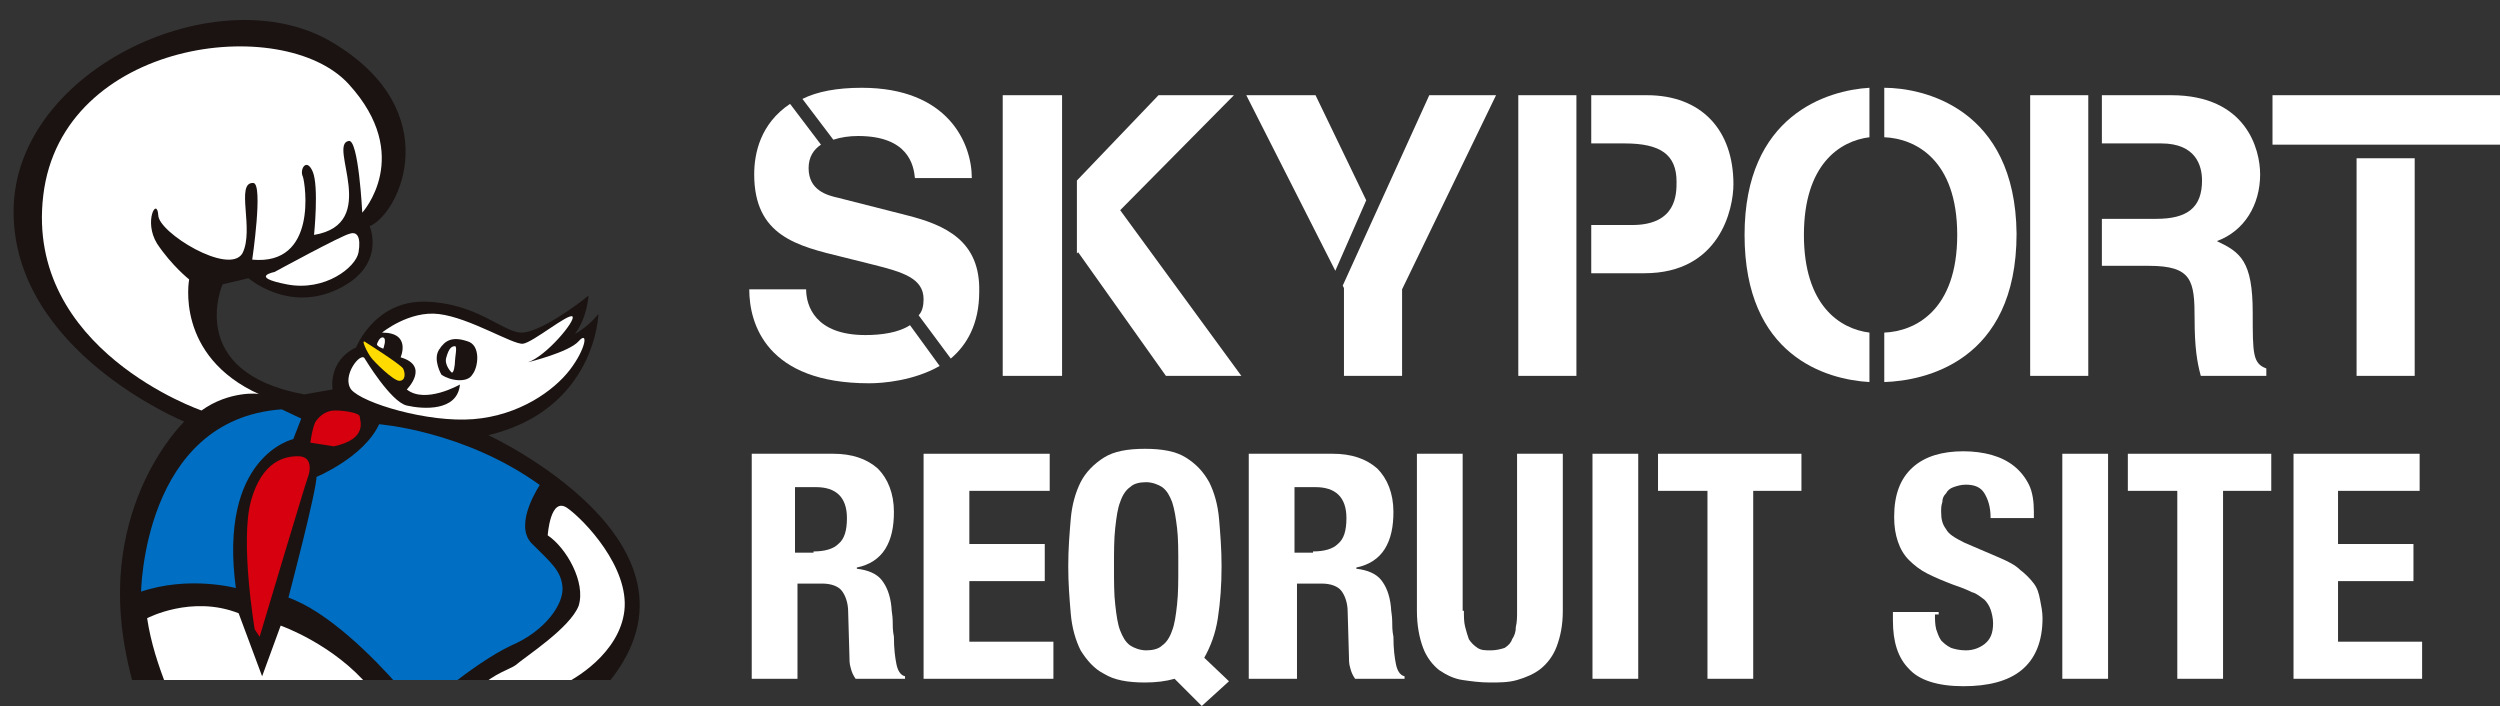 <?xml version="1.0" encoding="utf-8"?>
<!-- Generator: Adobe Illustrator 20.1.0, SVG Export Plug-In . SVG Version: 6.00 Build 0)  -->
<svg version="1.1" id="レイヤー_1" xmlns="http://www.w3.org/2000/svg" xmlns:xlink="http://www.w3.org/1999/xlink" x="0px"
	 y="0px" width="202.2px" height="57.1px" viewBox="0 0 202.2 57.1" style="enable-background:new 0 0 202.2 57.1;"
	 xml:space="preserve">
<rect x="0" y="0" width="202.2" height="57.1" fill="#333333" stroke="none"/>
<style type="text/css">
	.st0{fill:#FFFFFF;}
	.st1{clip-path:url(#SVGID_2_);}
	.st2{fill:#1A1311;}
	.st3{fill:#006EC2;stroke:#1A1311;stroke-width:0.211;}
	.st4{fill:#D6000E;}
	.st5{fill:#FFDB00;}
</style>
<g>
	<g>
		<polygon class="st0" points="127.5,18.3 127.5,11.6 127.5,7.7 122.8,7.7 122.8,30.4 127.5,30.4 127.5,23.2 127.5,22.2 		"/>
		<path class="st0" d="M133.2,7.7h-4.5v3.9h2.7c2.9,0,4.2,0.9,4.2,3.1c0,1,0,3.5-3.6,3.5h-3.3v3.9h4.3c6.1,0,7.2-5.2,7.2-7.2
			C140.2,10.5,137.6,7.7,133.2,7.7"/>
		<path class="st0" d="M73.3,17.4l-5.5-1.4c-0.9-0.2-2.4-0.6-2.4-2.4c0-0.9,0.4-1.5,1-1.9l-2.5-3.3C61.5,10,61,12.4,61,14.1
			c0,5,3.5,5.8,7.2,6.7l2.4,0.6c2.4,0.6,4.1,1.1,4.1,2.8c0,0.5-0.1,1-0.4,1.3l2.6,3.5c1.3-1.1,2.3-2.8,2.3-5.4
			C79.3,19.5,76.5,18.2,73.3,17.4"/>
		<path class="st0" d="M73.6,26.3c-0.9,0.6-2.3,0.8-3.6,0.8c-4.1,0-4.8-2.4-4.8-3.7h-4.6c0,2.8,1.4,7.6,9.7,7.6
			c1.1,0,3.6-0.2,5.7-1.4L73.6,26.3z"/>
		<path class="st0" d="M67.4,11.3c0.6-0.2,1.3-0.3,2-0.3c4.1,0,4.5,2.4,4.6,3.4h4.6c0-2.8-1.9-7.3-8.9-7.3c-2,0-3.6,0.3-4.8,0.9
			L67.4,11.3z"/>
		<polygon class="st0" points="115.6,7.7 108.6,23.1 108.6,23.1 108.7,23.3 108.7,30.4 113.4,30.4 113.4,23.4 121,7.7 		"/>
		<polygon class="st0" points="110.5,16.2 106.4,7.7 100.8,7.7 108,21.9 		"/>
		<path class="st0" d="M151.2,26.9c-2.4-0.3-5.3-2.2-5.3-7.9c0-5.7,2.9-7.6,5.3-7.9v-4c-3.4,0.2-10.1,2.2-10.1,11.9
			c0,9.8,6.6,11.7,10.1,11.9V26.9z"/>
		<path class="st0" d="M152.4,7.1v4c2.5,0.1,5.9,1.8,5.9,7.9c0,6.1-3.4,7.8-5.9,7.9v4c3.2-0.1,10.7-1.6,10.7-12
			C163,8.7,155.5,7.1,152.4,7.1"/>
		<polygon class="st0" points="168.9,21.5 168.9,17.7 168.9,11.6 168.9,7.7 164.2,7.7 164.2,30.4 168.9,30.4 		"/>
		<path class="st0" d="M182.2,25.3c0-4.2-1-4.9-2.9-5.8c2.2-0.8,3.5-2.9,3.5-5.4c0-2-1.1-6.4-7.2-6.4H170v3.9h4.8
			c2.8,0,3.3,1.8,3.3,3c0,2.2-1.2,3.1-3.7,3.1H170v3.8h3.8c3.5,0,3.7,1.2,3.7,4.3c0,2.3,0.2,3.5,0.5,4.6h5.3v-0.6
			C182.2,29.4,182.2,28.6,182.2,25.3"/>
		<rect x="190.6" y="12.8" class="st0" width="4.7" height="17.6"/>
		<polygon class="st0" points="195.4,11.7 202.2,11.7 202.2,7.7 183.8,7.7 183.8,11.7 190.6,11.7 		"/>
		<polygon class="st0" points="85.9,16.9 85.9,16.9 85.9,7.7 81.1,7.7 81.1,30.4 85.9,30.4 85.9,22.7 85.9,22.7 		"/>
		<polygon class="st0" points="90.6,17 99.8,7.7 93.7,7.7 87.1,14.6 87.1,20.5 87.2,20.4 94.3,30.4 100.4,30.4 		"/>
	</g>
	<g>
		<path class="st0" d="M67.4,36.7c1.5,0,2.7,0.4,3.6,1.2c0.8,0.8,1.3,2,1.3,3.5c0,1.2-0.2,2.2-0.7,3c-0.5,0.8-1.3,1.3-2.3,1.5v0.1
			c0.9,0.1,1.6,0.4,2,0.9c0.4,0.5,0.7,1.2,0.8,2.2c0,0.3,0.1,0.7,0.1,1.1c0,0.4,0,0.8,0.1,1.3c0,1,0.1,1.7,0.2,2.2
			c0.1,0.5,0.3,0.9,0.7,1v0.2h-4c-0.2-0.3-0.3-0.5-0.4-0.9c-0.1-0.3-0.1-0.7-0.1-1l-0.1-3.5c0-0.7-0.2-1.3-0.5-1.7
			c-0.3-0.4-0.9-0.6-1.6-0.6h-2v7.7h-3.7V36.7H67.4z M65.8,44.6c0.9,0,1.6-0.2,2-0.6c0.5-0.4,0.7-1.1,0.7-2.1c0-1.7-0.9-2.5-2.5-2.5
			h-1.7v5.3H65.8z"/>
		<path class="st0" d="M84.9,39.7h-6.5V44h6.1v3h-6.1v4.9h6.8v3H74.7V36.7h10.2V39.7z"/>
		<path class="st0" d="M95,54.9c-0.7,0.2-1.5,0.3-2.4,0.3c-1.4,0-2.5-0.2-3.3-0.7c-0.8-0.4-1.4-1.1-1.9-1.9c-0.4-0.8-0.7-1.8-0.8-3
			c-0.1-1.2-0.2-2.4-0.2-3.8c0-1.4,0.1-2.6,0.2-3.8c0.1-1.2,0.4-2.2,0.8-3c0.4-0.8,1.1-1.5,1.9-2c0.8-0.5,1.9-0.7,3.3-0.7
			s2.5,0.2,3.3,0.7c0.8,0.5,1.4,1.1,1.9,2c0.4,0.8,0.7,1.8,0.8,3c0.1,1.2,0.2,2.4,0.2,3.8c0,1.5-0.1,2.9-0.3,4.2
			c-0.2,1.3-0.6,2.3-1.1,3.2l2,1.9l-2.2,2L95,54.9z M90.2,48.9c0.1,0.9,0.2,1.6,0.4,2.1c0.2,0.5,0.4,0.9,0.8,1.2
			c0.3,0.2,0.8,0.4,1.3,0.4c0.5,0,1-0.1,1.3-0.4c0.3-0.2,0.6-0.6,0.8-1.2c0.2-0.5,0.3-1.2,0.4-2.1c0.1-0.9,0.1-1.9,0.1-3.1
			c0-1.2,0-2.3-0.1-3.1c-0.1-0.8-0.2-1.5-0.4-2.1c-0.2-0.5-0.4-0.9-0.8-1.2c-0.3-0.2-0.8-0.4-1.3-0.4c-0.5,0-1,0.1-1.3,0.4
			c-0.3,0.2-0.6,0.6-0.8,1.2c-0.2,0.5-0.3,1.2-0.4,2.1c-0.1,0.9-0.1,1.9-0.1,3.1C90.1,47,90.1,48.1,90.2,48.9z"/>
		<path class="st0" d="M107.8,36.7c1.5,0,2.7,0.4,3.6,1.2c0.8,0.8,1.3,2,1.3,3.5c0,1.2-0.2,2.2-0.7,3c-0.5,0.8-1.3,1.3-2.3,1.5v0.1
			c0.9,0.1,1.6,0.4,2,0.9c0.4,0.5,0.7,1.2,0.8,2.2c0,0.3,0.1,0.7,0.1,1.1c0,0.4,0,0.8,0.1,1.3c0,1,0.1,1.7,0.2,2.2
			c0.1,0.5,0.3,0.9,0.7,1v0.2h-4c-0.2-0.3-0.3-0.5-0.4-0.9c-0.1-0.3-0.1-0.7-0.1-1l-0.1-3.5c0-0.7-0.2-1.3-0.5-1.7
			c-0.3-0.4-0.9-0.6-1.6-0.6h-2v7.7H101V36.7H107.8z M106.2,44.6c0.9,0,1.6-0.2,2-0.6c0.5-0.4,0.7-1.1,0.7-2.1
			c0-1.7-0.9-2.5-2.5-2.5h-1.7v5.3H106.2z"/>
		<path class="st0" d="M118.4,49.4c0,0.5,0,0.9,0.1,1.3c0.1,0.4,0.2,0.7,0.3,1c0.2,0.3,0.4,0.5,0.7,0.7c0.3,0.2,0.6,0.2,1.1,0.2
			c0.4,0,0.8-0.1,1.1-0.2c0.3-0.2,0.5-0.4,0.6-0.7c0.2-0.3,0.3-0.6,0.3-1c0.1-0.4,0.1-0.8,0.1-1.3V36.7h3.7v12.7
			c0,1.2-0.2,2.1-0.5,2.9c-0.3,0.8-0.8,1.4-1.3,1.8c-0.5,0.4-1.2,0.7-1.9,0.9c-0.7,0.2-1.4,0.2-2.2,0.2s-1.5-0.1-2.2-0.2
			c-0.7-0.1-1.3-0.4-1.9-0.8c-0.5-0.4-1-1-1.3-1.8c-0.3-0.8-0.5-1.8-0.5-3V36.7h3.7V49.4z"/>
		<path class="st0" d="M128.8,36.7h3.7v18.2h-3.7V36.7z"/>
		<path class="st0" d="M145.8,39.7h-4v15.2h-3.7V39.7h-4v-3h11.6V39.7z"/>
		<path class="st0" d="M156.5,49.7c0,0.4,0,0.8,0.1,1.2c0.1,0.3,0.2,0.6,0.4,0.9c0.2,0.2,0.4,0.4,0.8,0.6c0.3,0.1,0.7,0.2,1.2,0.2
			c0.6,0,1.1-0.2,1.5-0.5c0.5-0.4,0.7-0.9,0.7-1.7c0-0.4-0.1-0.8-0.2-1.1c-0.1-0.3-0.3-0.6-0.5-0.8c-0.3-0.2-0.6-0.5-1-0.6
			c-0.4-0.2-0.9-0.4-1.5-0.6c-0.8-0.3-1.5-0.6-2.1-0.9c-0.6-0.3-1.1-0.7-1.5-1.1c-0.4-0.4-0.7-0.9-0.9-1.5c-0.2-0.6-0.3-1.2-0.3-2
			c0-1.8,0.5-3.1,1.5-4c1-0.9,2.4-1.3,4.1-1.3c0.8,0,1.6,0.1,2.3,0.3c0.7,0.2,1.3,0.5,1.8,0.9c0.5,0.4,0.9,0.9,1.2,1.5
			c0.3,0.6,0.4,1.4,0.4,2.2v0.5h-3.5c0-0.9-0.2-1.5-0.5-2c-0.3-0.5-0.8-0.7-1.5-0.7c-0.4,0-0.7,0.1-1,0.2c-0.3,0.1-0.5,0.3-0.6,0.5
			c-0.2,0.2-0.3,0.4-0.3,0.7c-0.1,0.3-0.1,0.5-0.1,0.8c0,0.6,0.1,1,0.4,1.4c0.2,0.4,0.7,0.7,1.5,1.1l2.8,1.2c0.7,0.3,1.3,0.6,1.7,1
			c0.4,0.3,0.8,0.7,1.1,1.1c0.3,0.4,0.4,0.8,0.5,1.3c0.1,0.5,0.2,1,0.2,1.5c0,1.9-0.6,3.3-1.7,4.2c-1.1,0.9-2.7,1.3-4.7,1.3
			c-2.1,0-3.6-0.5-4.4-1.4c-0.9-0.9-1.3-2.2-1.3-3.9v-0.7h3.7V49.7z"/>
		<path class="st0" d="M166.8,36.7h3.7v18.2h-3.7V36.7z"/>
		<path class="st0" d="M183.8,39.7h-4v15.2h-3.7V39.7h-4v-3h11.6V39.7z"/>
		<path class="st0" d="M195.6,39.7h-6.5V44h6.1v3h-6.1v4.9h6.8v3h-10.4V36.7h10.2V39.7z"/>
	</g>
</g>
<g>
	<g>
		<defs>
			<rect id="SVGID_1_" width="52.9" height="55"/>
		</defs>
		<clipPath id="SVGID_2_">
			<use xlink:href="#SVGID_1_"  style="overflow:visible;"/>
		</clipPath>
		<g class="st1">
			<path class="st2" d="M49.2,55.2C49.3,55.2,49.3,55.2,49.2,55.2c0.1-0.1,0.1-0.1,0.1-0.1c9-11.2-9.8-19.9-9.8-19.9
				c8.7-2.1,8.9-9.8,8.9-9.8c-1,1.2-1.9,1.6-1.9,1.6c1-1.3,1.1-3.1,1.1-3.1c-0.8,0.7-4.1,3.1-5.5,3c-1.5-0.1-3.6-2.4-7.7-2.5
				c-4.1-0.1-5.6,3.7-5.6,3.7c-2.3,1.1-1.9,3.4-1.9,3.4l-2.3,0.4c-9.7-1.8-6.6-8.9-6.6-8.9l2.1-0.5c0,0,3.2,2.8,7.2,0.9
				c4-1.9,2.6-5.1,2.6-5.1c2.5-1.1,6.2-9.3-2.9-14.8C17.9-2.1,1.2,5.5,1.1,17C1,28.4,14.9,34.1,14.9,34.1s-7.1,6.8-4.7,18.8
				c0.2,1,0.4,1.9,0.7,2.8h37.5c0.1,0,0.2-0.1,0.3-0.1C48.9,55.5,49,55.4,49.2,55.2C49.2,55.2,49.2,55.2,49.2,55.2z"/>
			<path class="st0" d="M16.3,33.2c0,0-14.3-4.9-12.8-17.4C5,3.2,22.9,1,28.2,6.8c5.3,5.8,1.1,10.4,1.1,10.4s-0.3-6-1.1-5.8
				c-1.7,0.3,2.6,6.7-2.8,7.6c0,0,0.4-3.9-0.1-5.1c-0.5-1.2-1.1-0.2-0.8,0.4c0.2,0.6,1.2,7.2-4.1,6.7c0,0,0.9-6.1,0.1-6.2
				c-1.5-0.1,0.1,3.8-0.9,5.7c-1.1,1.8-6.8-1.7-6.8-3.1c-0.1-1.5-1.2,0.5-0.1,2.3c1.2,1.8,2.6,2.9,2.6,2.9s-1.2,6.2,5.7,9.3
				C21,31.8,18.5,31.6,16.3,33.2z"/>
			<path class="st0" d="M22.2,22c0,0,5.5-3,6.1-3.1c0.6-0.2,0.9,0.3,0.7,1.5c-0.2,1.2-2.7,3.2-5.8,2.6C20.1,22.4,22.2,22,22.2,22z"
				/>
			<path class="st3" d="M11.3,48c0,0,0.1-14.2,11.5-15l1.7,0.8l-0.7,1.8c0,0-6.1,1.3-4.6,12.1C19.2,47.7,15.3,46.6,11.3,48z"/>
			<path class="st0" d="M29.9,55.6c-2.9-3.5-7.2-5-7.2-5l-1.5,4.1l-1.9-5.1c-3.8-1.5-7.4,0.4-7.4,0.4c0.3,2,0.9,3.8,1.6,5.6H29.9z"
				/>
			<path class="st3" d="M32.2,55.6h4.2c1.5-1.2,3.5-2.6,5-3.3c2.8-1.2,4.3-3.4,4.2-4.8c-0.1-1.4-1-2.1-2.5-3.6
				c-1.5-1.5,0.7-4.7,0.7-4.7c-6.2-4.5-13.2-5-13.2-5c-1.2,2.7-5.1,4.3-5.1,4.3c0,1.2-2.3,9.9-2.3,9.9
				C26.4,49.5,30.1,53.2,32.2,55.6z"/>
			<path class="st4" d="M25.1,35.8c0,0,0.2-1.5,0.5-1.8c0.3-0.4,0.8-0.8,1.5-0.8c0.8,0,2,0.2,2,0.5c0,0.3,0.7,1.8-2.1,2.4L25.1,35.8
				z"/>
			<path class="st4" d="M20.6,50.9c0,0-1.2-7.1-0.3-10.4c0.9-3.2,2.7-3.6,3.8-3.6c1.2,0,1,1.2,0.8,1.7C24.7,39.1,21,51.5,21,51.5
				L20.6,50.9z"/>
			<path class="st0" d="M29.5,29c0,0,2.1,3.5,3.4,3.8c1.3,0.3,4.1,0.5,4.3-1.7c0,0-2.8,1.6-4.3,0.4c0,0,1.9-1.9-0.5-2.6
				c0,0,0.9-2-1.5-2c0,0,2.2-1.8,4.6-1.5c2.5,0.3,6,2.5,6.8,2.4c0.8-0.1,3.7-2.5,4-2.2c0.3,0.3-2.1,3.2-3.6,3.7c0,0,3.3-0.8,4.1-1.7
				c0.8-0.9,0.6,0.6-0.7,2.3c-1.3,1.7-4.1,3.7-7.8,4c-3.7,0.3-9-1.3-9.9-2.4C27.6,30.4,29.2,28.4,29.5,29z"/>
			<path class="st5" d="M29.6,27.7c0,0,2.7,1.7,3,2.1c0.2,0.4,0.2,1-0.3,1c-0.5,0-2.1-1.6-2.3-1.9C29.7,28.5,29.1,27.3,29.6,27.7z"
				/>
			<path class="st0" d="M30.5,27.8c0,0,0.2-0.6,0.5-0.5c0.3,0.1,0,0.9,0,0.9S30.4,28,30.5,27.8z"/>
			<path class="st2" d="M35.7,30.3c0,0-0.7-1.2-0.2-2c0.5-0.8,1.1-1.1,2.3-0.7c1.1,0.3,0.9,2.1,0.4,2.7C37.8,31,36.4,30.8,35.7,30.3
				z"/>
			<path class="st0" d="M36.5,30.1c0,0-0.6-0.6-0.4-1.2c0.2-0.7,0.4-0.9,0.7-0.9c0.2,0,0,0.9,0,1.2C36.8,29.5,36.7,30.3,36.5,30.1z"
				/>
			<path class="st0" d="M41.7,53.8c-0.4,0.3-1.8,0.7-2.9,1.8h6c0.2,0,0.4-0.1,0.4-0.1c1.3-0.5,4.9-2.7,5.3-6.1
				c0.4-3.5-3.2-7.3-4.6-8.3c-1.4-1-1.6,2.2-1.6,2.2c1.5,1,3.1,3.8,2.5,5.7C46.1,50.8,42.5,53.1,41.7,53.8z"/>
		</g>
	</g>
</g>
<g>
</g>
<g>
</g>
<g>
</g>
<g>
</g>
<g>
</g>
<g>
</g>
</svg>
